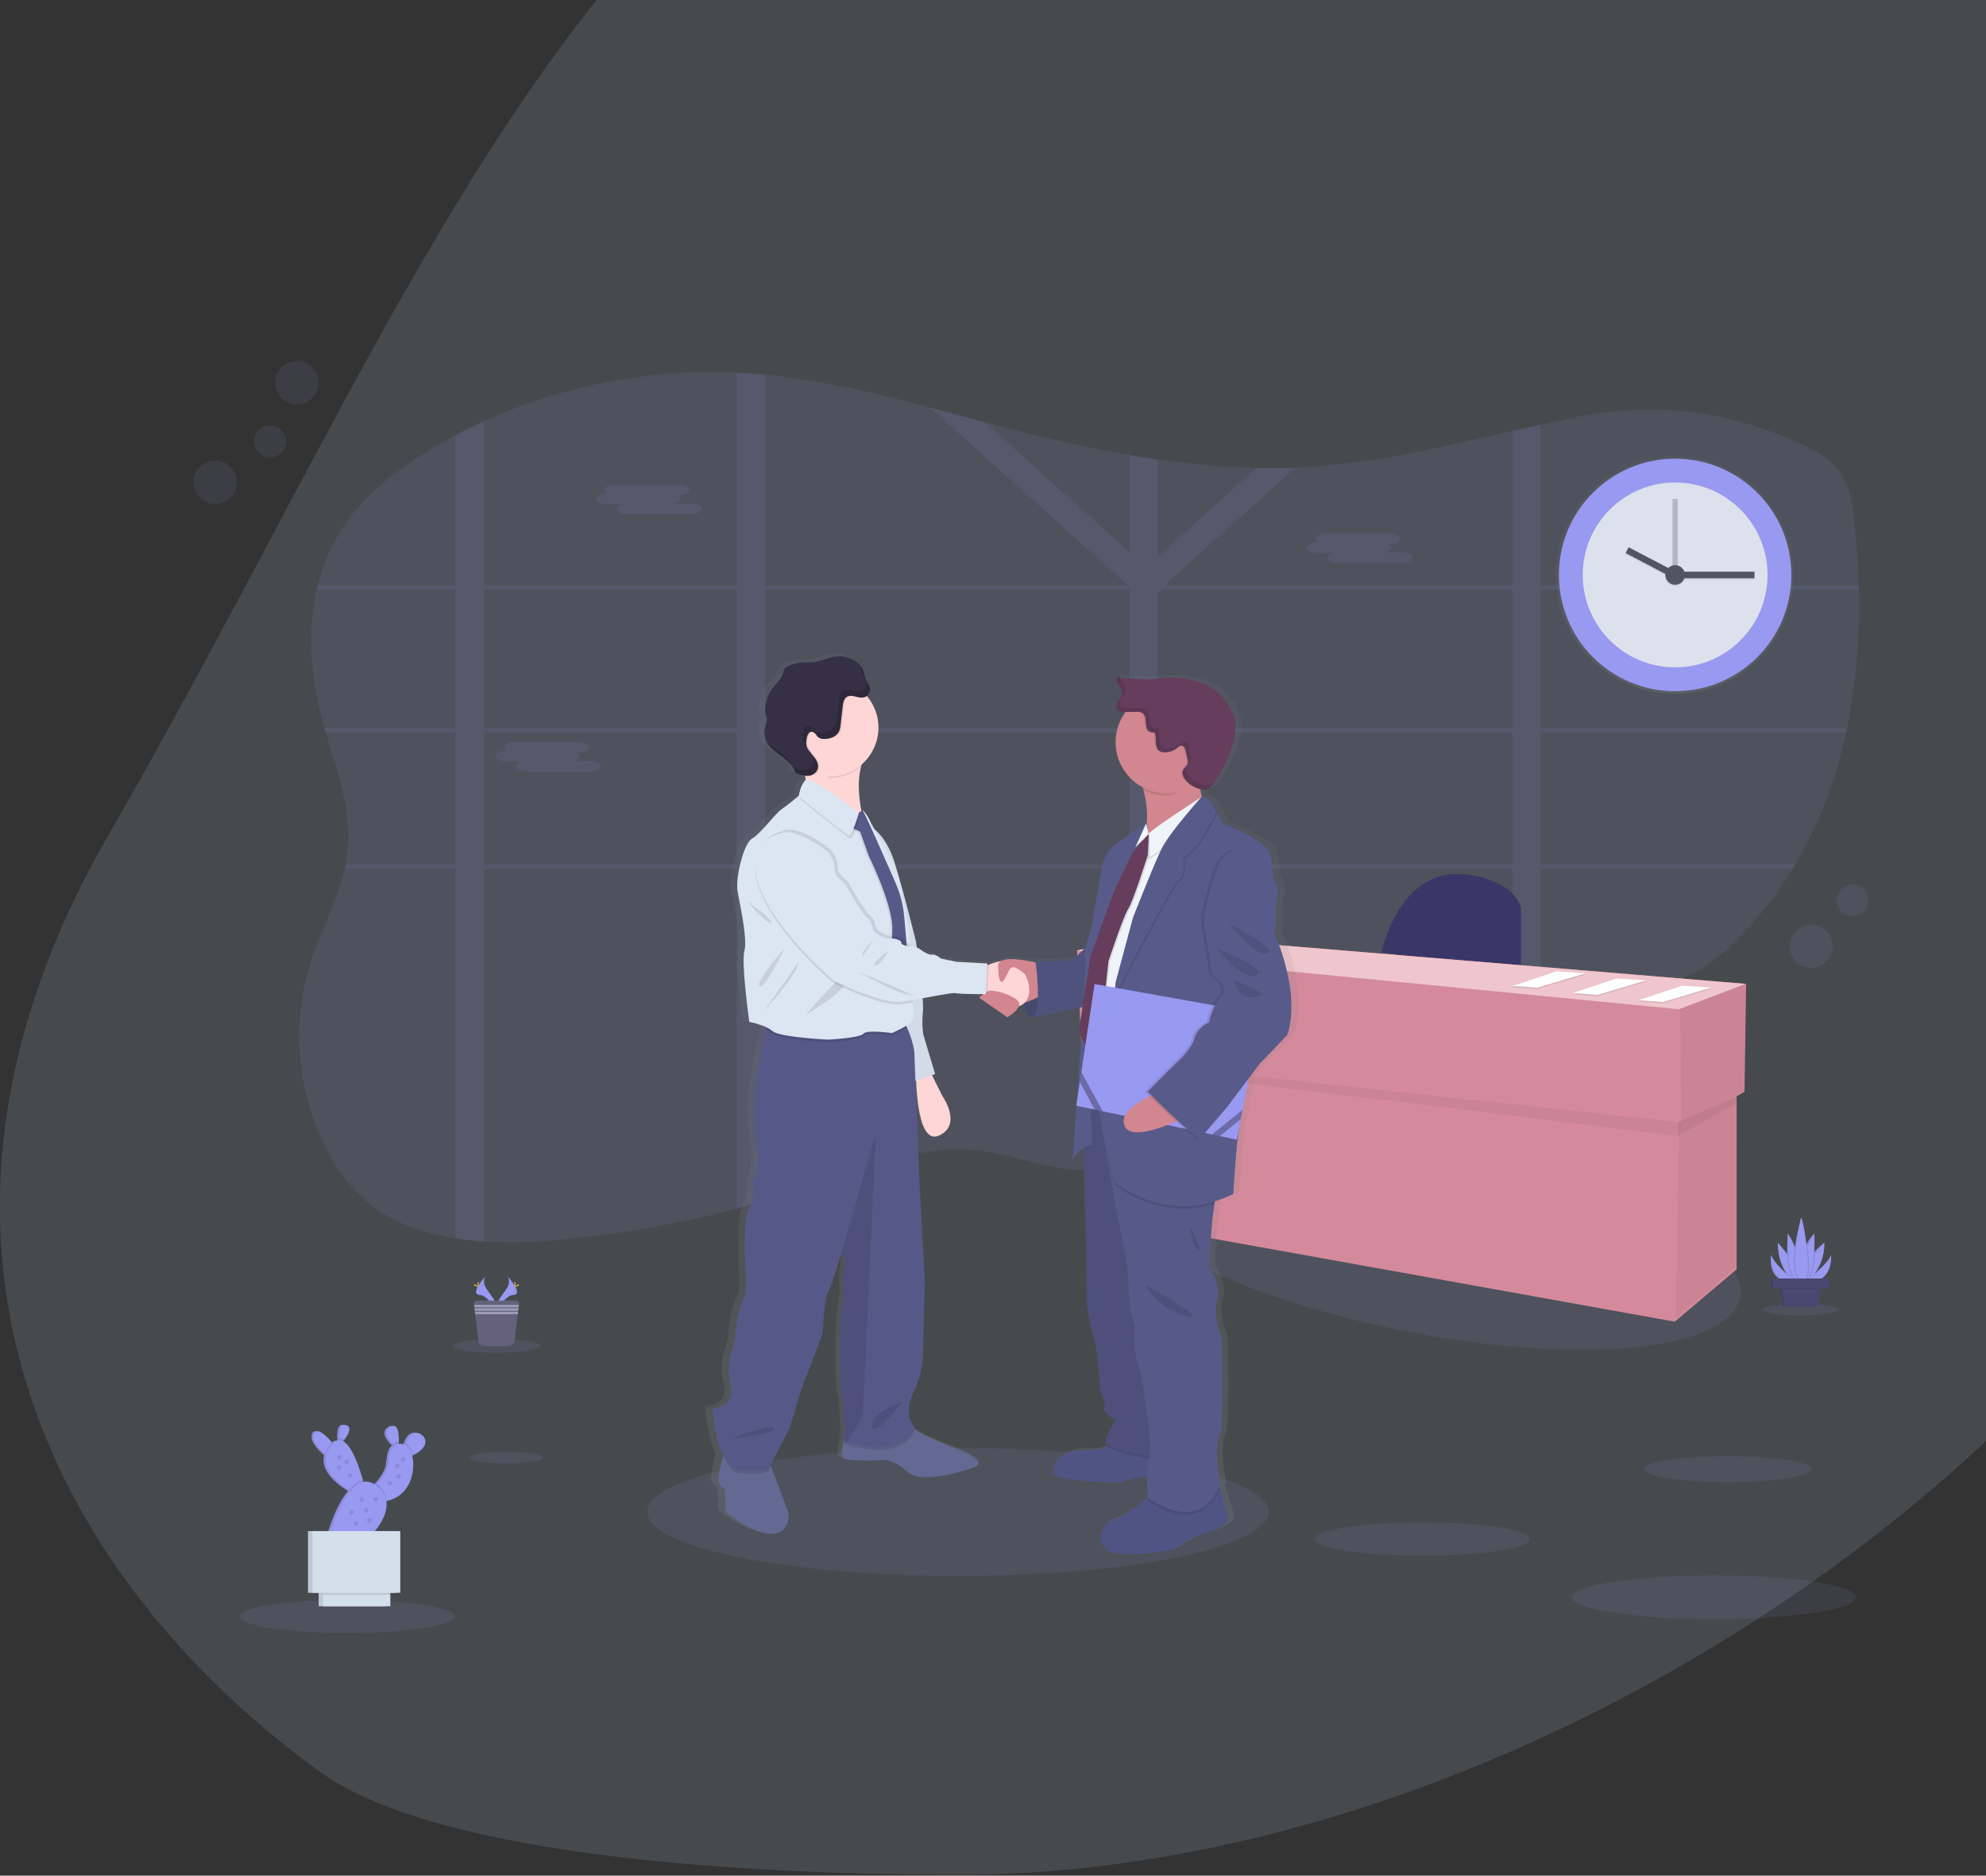 <svg xmlns="http://www.w3.org/2000/svg" xmlns:xlink="http://www.w3.org/1999/xlink" width="753" height="711" viewBox="0 0 753 711"><rect x="0" y="0" width="753" height="711" fill="#333333" stroke="none"/><defs><style>.a,.j{fill:#fff;}.a{stroke:#707070;}.b{clip-path:url(#a);}.c{fill:rgba(188,208,229,0.15);}.d,.z{fill:#9899f0;}.ak,.d,.i{opacity:0.1;}.e{fill:#3a3768;}.f{fill:#d48a9b;}.g{opacity:0.05;}.h{fill:#efc6cd;}.k{fill:#d3dae1;}.l{fill:url(#b);}.m{fill:#585b8a;}.n{opacity:0.2;}.o{fill:#636992;}.p{fill:#ffd6d6;}.q{fill:#dce6f2;}.r{fill:#565988;}.s{fill:#505484;}.t{fill:#575988;}.u{fill:#d28690;}.v{fill:#575989;}.w{fill:#353045;}.x{fill:#f0f3f7;}.y{fill:#663d5c;}.aa,.aj{opacity:0.3;}.ab{opacity:0.15;}.ac{fill:#ffd037;}.ad{fill:#65617d;}.ae{fill:#9d9cb5;}.af{fill:#4b4770;}.ag{fill:#d4dfec;}.ah{fill:url(#c);}.ai{fill:#dde1ec;}.aj,.al{fill:#535461;}</style><clipPath id="a"><rect class="a" width="753" height="711" transform="translate(623 129.293)"/></clipPath><linearGradient id="b" x1="0.5" y1="1" x2="0.5" gradientUnits="objectBoundingBox"><stop offset="0" stop-color="gray" stop-opacity="0.251"/><stop offset="0.54" stop-color="gray" stop-opacity="0.122"/><stop offset="1" stop-color="gray" stop-opacity="0.102"/></linearGradient><linearGradient id="c" x1="0.5" y1="1" x2="0.5" y2="0" xlink:href="#b"/></defs><g class="b" transform="translate(-623 -129.293)"><g transform="translate(44)"><path class="c" d="M367.9,839.934c243.026,0,535.1-214.2,535.1-460.24S728.364,0,485.338,0,174.235,222.5,45.3,445.5c-88.843,153.654-21.615,281.9,79.975,355.369C171.119,834.019,292.338,839.934,367.9,839.934Z" transform="translate(575)"/><g transform="translate(652.347 266.376)"><path class="d" d="M709.895,177.583c-.11.518-.215,1.035-.337,1.547a166.38,166.38,0,0,1-19.322,50.119c-.308.518-.617,1.035-.931,1.553A144.025,144.025,0,0,1,667.523,258.3a66.034,66.034,0,0,1-15.646,12.016c-8.393,4.385-18.2,6.165-27.848,7.619-10.016,1.518-20.171,2.786-30.3,4.153q-5.4.715-10.731,1.518c-9.783,1.448-19.5,3.123-28.977,5.345a169.882,169.882,0,0,0-33.81,11.377q-1.285.582-2.542,1.233c-.838.419-1.681.843-2.507,1.274s-1.64.861-2.449,1.3c-.419.227-.838.454-1.25.692s-.82.448-1.221.681c-1.21.675-2.4,1.367-3.583,2.065l-.047.029c-.785.46-1.559.931-2.326,1.4-4.385,2.664-8.678,5.444-12.97,8.242l-2.7,1.745-4.182,2.7c-.814.529-1.646,1.059-2.466,1.582-.582.384-1.163.768-1.8,1.163-3.048,1.919-6.136,3.8-9.306,5.6-.75.43-1.506.861-2.268,1.28a128.91,128.91,0,0,1-20.02,9.027l-.093.035a91.314,91.314,0,0,1-10.632,3c-2.076.454-4.159.826-6.264,1.111a67.155,67.155,0,0,1-16.984.238c-11.092-1.285-21.485-5.543-32.571-6.979-22.823-2.908-44.989,6.462-66.451,13.8q-7.916,2.7-15.948,5.066c-3.56,1.053-7.131,2.047-10.731,3.007a403.789,403.789,0,0,1-67.294,11.8,189.522,189.522,0,0,1-28.587.634A104.97,104.97,0,0,1,182.3,370.9c-12.04-1.861-23.265-5.764-32.327-12.912-7.422-5.869-12.732-13.517-16.774-21.52a93.91,93.91,0,0,1-8.672-25.906c-.221-1.227-.419-2.46-.582-3.693q-.436-3.164-.651-6.363a91.077,91.077,0,0,1,4-33.647c3.839-12.168,10.237-23.847,13.052-36.107q.174-.779.332-1.553a53.756,53.756,0,0,0,.855-5.636c1.437-15.064-4.071-29.75-8.393-44.483-.151-.512-.3-1.029-.448-1.547q-.7-2.454-1.338-4.9c-4-15.576-5.112-32.251-1.547-47.8.11-.518.244-1.035.372-1.547a69.981,69.981,0,0,1,13.156-26.947c6.677-8.375,15.442-15.349,24.806-21.474q6.846-4.479,14.157-8.37,5.235-2.792,10.725-5.287a211.22,211.22,0,0,1,95.916-18.467c1.745.076,3.49.169,5.235.3s3.653.279,5.479.448c21.322,2.071,42.069,7.067,62.67,12.528,6.9,1.832,13.8,3.711,20.683,5.555,3.065.814,6.125,1.629,9.19,2.42C407.21,67.865,422.443,71.378,437.868,74q5.357.925,10.725,1.687A307.224,307.224,0,0,0,486.1,78.869q7.323.145,14.651-.128,3.7-.134,7.4-.4c25.5-1.8,50.154-7.811,74.844-13.43q5.357-1.221,10.731-2.408c4.7-1.035,9.4-2.036,14.122-2.96,29.39-5.776,55.586-2.454,82.911,9.463,6.212,2.7,12.418,5.973,16.222,11.051s4.758,11.313,5.467,17.332c1.006,8.573,1.663,17.257,1.914,25.987,0,.512,0,1.029.035,1.547A233.257,233.257,0,0,1,709.895,177.583Z" transform="translate(-82.965 -38.576)"/><path class="d" d="M519.786,229.428h-1.919v1.553h2.175Zm-21.77,0a.1.1,0,0,0,0,.041c-.052.425-.11.849-.169,1.28v.233h16.635v-.093l1.163-1.46Zm-44.582,0V179.309h19.136c-.2-.134-.413-.273-.628-.4l-.279-.18-.361-.221c-.209-.122-.419-.244-.64-.361s-.355-.2-.541-.3l-.128-.07H453.434v-2.763l-.448.174-.471.221h-.035l-.1.052-.3.157-.3.157c-.291.157-.582.332-.872.512l-.279.186-.582.372c-.75.5-1.489,1.024-2.251,1.512-.192.122-.384.244-.582.355-.413.244-.838.477-1.274.686a4.861,4.861,0,0,1-.582.25l-.314.122-.291.1h0a13.621,13.621,0,0,1-2.094.547v49H413.976c0,.058.041.1.058.163.157.465.314.925.465,1.39h28.209v53.719h.436l.506.029.913.052,1.46.174.669.064.727.076h.111l1.285.157.273.035.622.087.89.128h0l2.135-.093h0l.291.052a2.02,2.02,0,0,1,.361.058V230.981h44.4v-.233c.058-.43.116-.855.169-1.28a.1.1,0,0,1,0-.041Zm66.352,0h-1.919v1.553h2.175Zm-22.968,0c-.07.518-.134,1.035-.2,1.553h18.548l1.262-1.553Zm-43.384,0V179.309h19.136c-.2-.134-.413-.273-.628-.4l-.279-.18-.361-.221c-.209-.122-.419-.244-.64-.361s-.355-.2-.541-.3l-.128-.07H453.434v-2.763l-.448.174-.471.221h-.035l-.1.052-.3.157-.3.157c-.291.157-.582.332-.872.512l-.279.186-.582.372c-.75.5-1.489,1.024-2.251,1.512-.192.122-.384.244-.582.355-.413.244-.838.477-1.274.686a4.863,4.863,0,0,1-.582.25l-.314.122-.291.1h0a13.621,13.621,0,0,1-2.094.547v49H413.976c0,.058.041.1.058.163.157.459.32.925.471,1.39h28.2v53.713h.436l.506.029.913.052,1.46.18.669.064.727.076h.111l1.285.157.273.035.622.087.89.128h0l2.135-.093h0l.291.052a2.02,2.02,0,0,1,.361.058V230.981h43.238c.07-.518.134-1.035.2-1.553ZM598.573,125.061h120.67c0-.518,0-1.035-.035-1.547H598.573V62.664q-5.374,1.163-10.731,2.408v58.442H456.6l-.332-.3.5-.442h0l48.816-43.866q-7.328.279-14.651.128l-37.509,33.7V75.867Q448.054,75.1,442.7,74.18v36.858L387.861,61.745c-6.886-1.844-13.779-3.722-20.683-5.555l74.582,67.027-.332.3H304.514v-79.8q-2.739-.256-5.479-.448c-1.745-.128-3.49-.221-5.235-.3v80.544H197.867V61.437q-5.432,2.489-10.725,5.287v56.79h-52.12c-.128.512-.262,1.029-.372,1.547h52.492v52.7H137.535c.145.518.3,1.035.448,1.547h49.159v50.119H145.521q-.157.774-.332,1.553h41.953V371.112c3.49.541,7.1.919,10.725,1.163V230.981h95.916V359.828c3.6-.96,7.171-1.954,10.731-3.007V230.981H442.708V343.555a91.305,91.305,0,0,0,10.632-3l.093-.035V230.981H587.842v52.8q5.351-.785,10.731-1.506V230.981h95.573c.314-.518.622-1.035.931-1.553h-96.5V179.309H714.4c.122-.512.227-1.029.337-1.547H598.573Zm-400.706,0h95.916v52.7H197.867Zm0,104.367V179.309h95.916v50.119ZM304.514,125.061H442.708v52.7H304.514Zm0,104.367V179.309H442.708v50.119Zm283.328,0H453.434V179.309H587.842Zm0-51.666H453.434V126.474l1.884-1.413H587.842Zm-89.826,51.666a.1.1,0,0,0,0,.041c-.052.425-.11.849-.169,1.28v.233h16.635v-.093l1.163-1.46Zm21.77,0h-1.919v1.553h2.175Zm-66.352,0V179.309h19.136c-.2-.134-.413-.273-.628-.4l-.279-.18-.361-.221c-.209-.122-.419-.244-.64-.361s-.355-.2-.541-.3l-.128-.07H453.434v-2.763l-.448.174-.471.221h-.035l-.1.052-.3.157-.3.157c-.291.157-.582.332-.872.512l-.279.186-.582.372c-.75.5-1.489,1.024-2.251,1.512-.192.122-.384.244-.582.355-.413.244-.838.477-1.274.686a4.861,4.861,0,0,1-.582.25l-.314.122-.291.1h0a13.621,13.621,0,0,1-2.094.547v49H413.976c0,.058.041.1.058.163.157.465.314.925.465,1.39h28.209v53.719h.436l.506.029.913.052,1.46.174.669.064.727.076h.111l1.285.157.273.035.622.087.89.128h0l2.135-.093h0l.291.052a2.02,2.02,0,0,1,.361.058V230.981h44.4v-.233c.058-.43.116-.855.169-1.28a.1.1,0,0,1,0-.041Z" transform="translate(-87.806 -38.755)"/><path class="d" d="M320.078,119.358h.832A1.687,1.687,0,0,1,319.892,118h0c0-1.07,1.6-1.943,3.554-1.943h24.87c1.954,0,3.548.872,3.548,1.943h0c0,1.064-1.594,1.943-3.548,1.943h-.832a1.669,1.669,0,0,1,1.018,1.349c0,.913-1.163,1.681-2.716,1.884h7.16c1.948,0,3.548.872,3.548,1.943s-1.6,1.943-3.548,1.943H328.069c-1.948,0-3.548-.878-3.548-1.943,0-.913,1.163-1.675,2.716-1.884h-7.16c-1.954,0-3.548-.872-3.548-1.943S318.124,119.358,320.078,119.358Z" transform="translate(-163.9 -69.334)"/><path class="d" d="M783.518,151.128h.832a1.687,1.687,0,0,1-1.012-1.355h0c0-1.07,1.594-1.943,3.548-1.943h24.87c1.954,0,3.554.872,3.554,1.943h0c0,1.064-1.6,1.937-3.554,1.937h-.826a1.686,1.686,0,0,1,1.012,1.355c0,.913-1.163,1.681-2.716,1.885h7.16c1.954,0,3.548.872,3.548,1.943s-1.594,1.943-3.548,1.943h-24.87c-1.954,0-3.554-.878-3.554-1.943,0-.913,1.163-1.681,2.716-1.884h-7.16c-1.948,0-3.548-.872-3.548-1.943S781.57,151.128,783.518,151.128Z" transform="translate(-357.791 -82.625)"/><path class="d" d="M254.444,287.088h.826a1.681,1.681,0,0,1-1.012-1.355h0c0-1.064,1.6-1.943,3.548-1.943h24.876c1.948,0,3.548.878,3.548,1.943h0c0,1.07-1.6,1.943-3.548,1.943h-.832a1.663,1.663,0,0,1,1.012,1.349c0,.913-1.163,1.681-2.716,1.884h7.16c1.954,0,3.554.878,3.554,1.943s-1.6,1.943-3.554,1.943H262.459c-1.954,0-3.548-.872-3.548-1.943,0-.907,1.163-1.675,2.716-1.884h-7.183c-1.954,0-3.554-.872-3.554-1.943S252.513,287.088,254.444,287.088Z" transform="translate(-136.438 -139.508)"/><ellipse class="d" cx="37.782" cy="124.334" rx="37.782" ry="124.334" transform="translate(335.104 342.073) rotate(-78.45)"/><path class="e" d="M828.56,399.262s6.613-32.461,31.861-29.454c0,0,17.449,1.2,21.037,12.621v25.248Z" transform="translate(-378.12 -175.413)"/><path class="f" d="M829.694,392.151,604.854,373.51,576,379.524l1.8,40.278,1.966.238,2.239,60.483L802.637,520.2l23.451-19.839V434.79l3-1.762Z" transform="translate(-240.983 -156.274)"/><path class="g" d="M994.534,405.56l-.6,40.877L969.582,457.86l-.3-42.686Z" transform="translate(-405.521 -169.683)"/><path class="g" d="M989.329,478.94l.3,64.328L966.18,563.107l1.506-74.547Z" transform="translate(-404.224 -200.383)"/><path class="g" d="M582.879,456.177l224.554,27.4.116-5.2L582.71,454.13Z" transform="translate(-243.79 -190.003)"/><path class="g" d="M989.977,481.3V478.94l-22.247,9.818v5.211Z" transform="translate(-404.873 -200.383)"/><path class="h" d="M575.48,379.524l28.855-6.014,224.839,18.641-25.248,9.614Z" transform="translate(-240.766 -156.274)"/><path class="i" d="M958.565,407.55l11.034.721-18.286,5.473L942,413.075Z" transform="translate(-394.108 -170.516)"/><path class="j" d="M958.565,406.72l11.034.721-18.286,5.479L942,412.245Z" transform="translate(-394.108 -170.168)"/><path class="k" d="M1022.32,444.522c.436-.186.9.169,1.361.256.267.052.541,0,.808.052.541.07,1.076.43,1.594.25" transform="translate(-459.184 -206.731)"/><path class="k" d="M1021.34,445.091c.43-.186.9.163,1.361.256.267.047.541,0,.808.047.541.076,1.076.436,1.594.256" transform="translate(-458.774 -206.969)"/><path class="k" d="M1019.08,446.231c.436-.186.9.163,1.367.25.262.052.541,0,.8.052.547.076,1.082.436,1.594.25" transform="translate(-457.828 -207.446)"/><path class="i" d="M876.565,398.21l11.034.727-18.286,5.473L860,403.735Z" transform="translate(-359.801 -166.608)"/><path class="j" d="M876.565,397.39l11.034.721-18.286,5.473L860,402.915Z" transform="translate(-359.801 -166.265)"/><path class="k" d="M940.32,435.191c.436-.186.9.163,1.361.256.268.047.541,0,.808.047.541.076,1.076.436,1.594.256" transform="translate(-424.877 -202.827)"/><path class="k" d="M939.34,435.761c.43-.186.9.163,1.361.25.268.052.541,0,.808.052.541.076,1.076.436,1.594.25" transform="translate(-424.467 -203.066)"/><path class="k" d="M937.08,436.892c.436-.186.9.169,1.367.256.262.052.541,0,.8.052.547.07,1.082.436,1.594.25" transform="translate(-423.521 -203.539)"/><path class="i" d="M915.895,402.88l11.039.721-18.286,5.479-9.318-.675Z" transform="translate(-376.256 -168.562)"/><path class="j" d="M915.895,402.06l11.039.721-18.286,5.473-9.318-.675Z" transform="translate(-376.256 -168.219)"/><path class="k" d="M979.65,439.861c.436-.186.9.163,1.367.25.262.052.535,0,.8.052.541.07,1.082.436,1.594.25" transform="translate(-441.332 -204.781)"/><path class="k" d="M978.67,440.422c.436-.186.9.169,1.367.256.262.052.535,0,.8.052.541.07,1.082.436,1.594.25" transform="translate(-440.922 -205.016)"/><path class="k" d="M976.42,441.561c.43-.186.9.163,1.361.256.268.047.541,0,.808.047.541.076,1.076.436,1.594.256" transform="translate(-439.98 -205.492)"/><ellipse class="d" cx="117.768" cy="24.242" rx="117.768" ry="24.242" transform="translate(172.068 411.796)"/><path class="l" d="M612.463,352.88a78.9,78.9,0,0,0-6.229-21.573l.378-3.722s.081-1.861-.041-4.653a21.175,21.175,0,0,1,.68-5.165c1.018-3.228-1.274-7.195-1.53-7.561s.128-7.445-2.164-10.917S586,289.361,586,289.361s-.82-1.716-1.978-3.722l.1-.2a21.867,21.867,0,0,0-3.49-4.705c-.936-1-1.838-1.57-2.565-1.291a20.928,20.928,0,0,1-.675-2.949c.151.041.308.081.459.111a4.745,4.745,0,0,0,1.919.047c1.419-.32,2.361-1.594,3.152-2.792,3.943-5.991,7.34-12.563,8.032-19.653a12.493,12.493,0,0,0-.2-4.339,14.644,14.644,0,0,0-1.361-3.17,25.475,25.475,0,0,0-3.839-5.659,21.868,21.868,0,0,0-10.312-5.648,35.7,35.7,0,0,0-13.319-.995c-1.163.134-2.326.326-3.49.4a36.243,36.243,0,0,1-4.426-.076l-7.613-.442-.035-.116-1.268-.076a3.21,3.21,0,0,0,.622,3.106,5.3,5.3,0,0,1,1.285,3,6.136,6.136,0,0,1-1.471,2.908c-.622.925-1.094,2.135-.471,3.042a1.741,1.741,0,0,0,.308.337,3.834,3.834,0,0,0,2.8.744h.174a18.942,18.942,0,0,0-3.856,11.47A19.287,19.287,0,0,0,555.01,275.78c.11.378.221.768.326,1.163a35.629,35.629,0,0,1,1.221,12.575l-.134.291-.081-.308s-8.969,6.084-11.633,7.695-5.339,7.073-5.467,8.562-4.327,23.946-4.327,23.946a55.015,55.015,0,0,0-2.106,6.933l-5.357,4.705s-11.051.995-14.25.25l.093.617a48.326,48.326,0,0,0-8.585-1.163,9.1,9.1,0,0,0-4.653.622l-.111.052-.087.041a18.438,18.438,0,0,0-4.886,1.373c-.186.076-.355.151-.518.227l.035-.762-11.958-.617-6.107-1.239s-2.164-1.745-3.437-1.489-3.943-1.489-3.943-1.489a10.662,10.662,0,0,0-1.966-1.221c-.2-1.408-.332-2.263-.332-2.263s-4.752-18.856-8.311-29.942c-2.385-7.4-5.816-11.051-7.84-12.639-.9-1.57-1.495-2.582-1.495-2.582-.39-1.361-2.53-4.426-3.077-4.5-.087-.14-.151-.209-.186-.209a.681.681,0,0,0-.343.052c-1-4.979-1.582-11.22-.052-16.658a18.385,18.385,0,0,0,6.712-14.168q0-.122,0-.244v-.25a18.3,18.3,0,0,0-4.322-11.807l-.2-.221a1.539,1.539,0,0,0,.151-.122,3.118,3.118,0,0,0,1.1-3c-.262-1.117-1.134-1.995-1.582-3.054a19.784,19.784,0,0,1-.646-2.489,7.676,7.676,0,0,0-1.832-3.193l.087.233a11.053,11.053,0,0,0-9.731-3.269c-2.623.419-5.066,1.64-7.7,2.018-1.89.268-3.815.093-5.717.285a14.838,14.838,0,0,0-5.072,1.466,2.908,2.908,0,0,0-1.076.791,4.257,4.257,0,0,0-.535,1.495c-.646,2.356-2.693,4.036-4.176,6a14.046,14.046,0,0,0-2.815,7.759,6.073,6.073,0,0,0,.2,2.123c.128.413.326.8.419,1.221.291,1.28-.378,2.553-.7,3.821a7.438,7.438,0,0,0,.413,4.851c2.3,5.142,9.841,6.857,11.411,12.255a15.014,15.014,0,0,0,3.775,1.163c.1.535.2,1.076.273,1.623a.436.436,0,0,0-.1.058c-2.036,1.983-2.542,5.816-2.542,5.816l-.244.2c-.832.686-3.676,2.99-6.247,4.763-3.054,2.111-8.143,9.184-11.7,11.3s-6.491,15.122-5.723,19.851,3.943,17.99,2.67,22.829,1.908,26.923,1.908,26.923a32.517,32.517,0,0,1,6.235,1.85l-.064.966-.192,2.908s-5.764,20.845-3.56,36.893-1.018,17.7-1.018,17.7.675,7.113-1.018,9.6-2.036,7.939-2.036,7.939-.169,12.243.169,15.7.506,9.765-.681,11.254-3.391,11.243-3.222,14.221-4.24,9.765-1.867,18.531-6.98,8.934-6.98,8.934,1.192,13.377,3.734,17.2l.372.547c-.064.221-.128.454-.2.7-.96,3.49-2.274,9-1.361,10.33,1.355,1.989,2.036,1.652,2.036,1.652l.506,8.934s10.178,8.6,17.984,8.277,6.276-8.277,6.276-8.277l-6.648-17.239-.227-.582,7.387-13.959s2.036-6.119,2.542-8.271,3.269-9.777,3.269-9.777,6.98-16.541,7.125-18.531.681-12.732,2.036-14.89,5.089-14.541,5.089-14.541l.093.081a4.9,4.9,0,0,1,1.268,4.88c-.855,3.141-.343,9.591-.343,9.591a65.249,65.249,0,0,1-1.018,8.277c-.68,2.815-.843,25.807.343,31.262.948,4.368.919,12.546.872,15.64-.8,3.286-1.495,7.369-.2,7.852,2.21.832,13.406.663,13.406.663s4.746-1.658,11.2,4.135,26.29-1.652,26.29-1.652,6.107-1.658-5.938-6.45c-8.4-3.344-13.831-5.572-17.379-7.957.081-.157.169-.314.244-.483,0,0-4.921-4.653-.849-12.9a35.925,35.925,0,0,0,3.9-15.221l.68-27.8-2.036-36.9L466.55,387.2l.279-.093c.268,7.119,1.658,24.068,8.934,20.782,9.161-4.135,1.355-14.89,1.355-14.89l-4.112-8.015,1.227-.419-4.6-14.866a33.53,33.53,0,0,1-.174-8.765,34.725,34.725,0,0,0-.1-5.118c6.026-1.053,11.8-2.17,12.831-1.914,1.221.3,8.055.355,10.743.366-.878.686-1.582,1.367-1.582,1.367l10.94,7.363s3.711-2.03,4.484-4.182a4.827,4.827,0,0,0,2.047-1.093c.116,2.542.791,5.293,3.141,5.357a4.072,4.072,0,0,0,1.71-.337l17.891-3.542-1.536,9.591,1.07,1.9c-.541,8.09-1.163,16.681-1.71,24.236l-.25,1.652.128.029c-.849,11.633-1.53,20.444-1.53,20.444a10.72,10.72,0,0,1,4.461-4.484l.116,17.263s.9,27.3.9,31.018.122,12.034.122,12.034,1.914,10.173,3.054,13.523,2.036,18.612,2.036,18.612,2.675,4.217,1.53,5.816,4.455,5.083,4.455,5.083-3.565,4.839-3.821,8.067c-.029.372.337.768,1,1.163-.209.169-.425.337-.663.5-1.652,1.105-4.071,1.873-7.712,1.559-9.928-.872-16.925,8.311-10.818,10.173s24.428,2.233,24.428,2.233,5.549-3.461,9.888-1.9c-.064,3.641.116,6.979.145,7.422l-.052.041c-2.594,2.327-7.561,6.328-12.412,7.963-6.979,2.356-8.527,11.912.506,13.151s22.265-1.489,22.265-1.489,6.869-5.083,12.086-6.2,9.672-3.6,8.783-6.578c-.582-1.9-2.076-6.886-3.088-10.237q-.087-.3-.175-.582c.157-.349.314-.71.46-1.082,0,0-2.67-13.9-.506-17.367s1.018-38.219,1.018-38.219-3.693-8.806-1.78-14.139-3.054-12.906-3.054-12.906.541-15.175,2-23.632q.1-.541.192-1.047a47.651,47.651,0,0,0,7.1-2.739s1.274-19.112,2.036-23.451c.076-.407.18-1.064.308-1.919l.582-3.065h0l.686-3.49h0l2.327-11.894,4.2-5.432,10.818-11.051S613.737,363.925,612.463,352.88ZM445.629,284.638l-.081.058a1.015,1.015,0,0,1-.029-.128A.525.525,0,0,0,445.629,284.638Zm106.886,13.546-.419.913,1.53-1.524-2.076,2.327.7-1.466Zm-10.33,21.346c-.4,1.064-.832,2.216-1.28,3.414l.82-2.449Z" transform="translate(-193.663 -115.363)"/><path class="m" d="M595.776,443.948s-1.425,9.486,2.85,9.608,7.131-7.317,7.131-7.317l-1.745-5.95Z" transform="translate(-280.633 -204.983)"/><path class="n" d="M595.776,443.948s-1.425,9.486,2.85,9.608,7.131-7.317,7.131-7.317l-1.745-5.95Z" transform="translate(-280.633 -204.983)"/><path class="o" d="M416.7,776.547c-7.608.332-17.53-8.265-17.53-8.265l-.494-8.928s-.657.332-1.983-1.652c-.89-1.332.39-6.852,1.326-10.324.454-1.7.826-2.908.826-2.908l16.693,4.467.8,2.111,6.479,17.228S424.3,776.215,416.7,776.547Z" transform="translate(-197.312 -332.244)"/><path class="o" d="M527.021,742.486s-19.339,7.439-25.592,1.652S490.518,740,490.518,740s-10.911.169-13.063-.663c-1.268-.483-.582-4.618.209-7.91.535-2.274,1.117-4.153,1.117-4.153s19.008-6.45,21.986-2.484a14.256,14.256,0,0,0,3.17,3.024c3.443,2.489,8.823,4.746,17.332,8.218C532.971,740.828,527.021,742.486,527.021,742.486Z" transform="translate(-230.933 -323.472)"/><path class="p" d="M529.893,496.35l5.287,10.58s7.608,10.748-1.32,14.878-8.759-23.8-8.759-23.8Z" transform="translate(-251.16 -228.437)"/><path class="q" d="M495.25,338.61s5.787,2.646,9.26,13.721,8.1,29.925,8.1,29.925,3.141,21.322,2.641,26.615a34.313,34.313,0,0,0,.169,8.759l4.461,14.878-8.928,3.141-13.721-52.567Z" transform="translate(-238.671 -162.443)"/><path class="g" d="M495.25,338.61s5.787,2.646,9.26,13.721,8.1,29.925,8.1,29.925,3.141,21.322,2.641,26.615a34.313,34.313,0,0,0,.169,8.759l4.461,14.878-8.928,3.141-13.721-52.567Z" transform="translate(-238.671 -162.443)"/><path class="i" d="M416.7,748.951l.8,2.111-.977,1.867c-3.8,1.652-13.226.331-13.226.331s-1.745-2.216-4.13-5.863c.454-1.7.826-2.908.826-2.908Z" transform="translate(-198.47 -332.252)"/><path class="i" d="M505.159,728.6c-4.822,10.923-21.212,6.869-25.766,5.5-.75-.227-1.163-.378-1.163-.378s.029-.89.041-2.292c.535-2.274,1.117-4.153,1.117-4.153s19.008-6.45,21.986-2.484a14.256,14.256,0,0,0,3.17,3.024,5.608,5.608,0,0,0,.616.779Z" transform="translate(-231.551 -323.472)"/><path class="r" d="M468.511,604.811c-3.967,8.259.832,12.895.832,12.895-4.822,10.917-21.212,6.869-25.766,5.5-.75-.221-1.163-.372-1.163-.372s.332-11.411-.826-16.867-.995-28.43-.332-31.239a66.511,66.511,0,0,0,.989-8.271s-.494-6.444.332-9.585a4.95,4.95,0,0,0-1.233-4.874l-.087-.087s-3.635,12.4-4.961,14.541-1.815,12.895-1.983,14.878-6.945,18.519-6.945,18.519-2.641,7.6-3.135,9.748-2.484,8.271-2.484,8.271l-7.968,15.378c-3.8,1.652-13.226.332-13.226.332s-1.815-2.327-4.3-6.119-3.635-17.187-3.635-17.187,9.091-.169,6.776-8.928,1.983-15.541,1.82-18.519,1.983-12.726,3.141-14.215.989-7.771.657-11.243-.163-15.7-.163-15.7.331-5.456,1.983-7.933.995-9.591.995-9.591,3.135-1.652.989-17.687,3.49-36.863,3.49-36.863l.192-2.908.3-4.711s47.28-2.978,51.084.657a12.541,12.541,0,0,1,2.414,3.461,34.432,34.432,0,0,1,2.734,8.8l1.983,50.09L473,561.835l-.663,27.773A36.921,36.921,0,0,1,468.511,604.811Z" transform="translate(-195.734 -213.57)"/><path class="i" d="M489.1,538.42l-4.961,107.45-5.956,9.795c-.75-.221-1.163-.372-1.163-.372s.332-11.411-.826-16.867-.995-28.43-.332-31.239a66.5,66.5,0,0,0,.989-8.271s-.494-6.444.332-9.585a4.95,4.95,0,0,0-1.233-4.874l.081-.582Z" transform="translate(-230.345 -246.038)"/><path class="i" d="M406.906,734.068s12.895-5.124,14.878-3.49-15.2,4.13-15.2,4.13Z" transform="translate(-201.574 -326.297)"/><path class="i" d="M507.956,713.5c-.494.169-13.057,4.653-11.9,9.422S507.956,713.5,507.956,713.5Z" transform="translate(-238.977 -319.287)"/><path class="p" d="M449.07,288.619s4.211,10.167,1.983,15.378S475.1,318.13,475.1,318.13s-7.683-19.839-.244-31S449.07,288.619,449.07,288.619Z" transform="translate(-219.351 -138.979)"/><path class="s" d="M685.132,784.583c-5.083,1.117-11.778,6.2-11.778,6.2s-12.895,2.728-21.7,1.489-7.311-10.789-.494-13.145c4.729-1.629,9.574-5.648,12.1-7.951,1.117-1.029,1.78-1.745,1.78-1.745l24.678-4.961s.4,1.378.96,3.28c.989,3.356,2.449,8.335,3.007,10.231C694.555,780.988,690.216,783.466,685.132,784.583Z" transform="translate(-301.55 -340.611)"/><path class="s" d="M665.82,752.74s-10.417,1.117-14.756-1.361-10.539,1.489-10.539,1.489-17.856-.372-23.806-2.233.867-11.051,10.539-10.167c3.525.32,5.909-.454,7.52-1.559A7.922,7.922,0,0,0,638.053,734l20.939,1.239,2.908,7.422Z" transform="translate(-288.559 -327.863)"/><path class="i" d="M676.811,746.046s-24.335-3.978-27.441-7.137A7.922,7.922,0,0,0,652.645,734l20.939,1.239,2.908,7.422Z" transform="translate(-303.151 -327.863)"/><path class="t" d="M634.52,514.171l.25,36.323s.867,27.278.867,31,.122,12.022.122,12.022,1.861,10.167,2.978,13.517,1.983,18.612,1.983,18.612,2.606,4.217,1.489,5.816,4.339,5.083,4.339,5.083-3.49,4.839-3.717,8.061,27.767,7.8,27.767,7.8L659.693,540.577l-8.684-28.017Z" transform="translate(-296.938 -235.219)"/><path class="i" d="M634.52,514.171l.25,36.323s.867,27.278.867,31,.122,12.022.122,12.022,1.861,10.167,2.978,13.517,1.983,18.612,1.983,18.612,2.606,4.217,1.489,5.816,4.339,5.083,4.339,5.083-3.49,4.839-3.717,8.061,27.767,7.8,27.767,7.8L659.693,540.577l-8.684-28.017Z" transform="translate(-296.938 -235.219)"/><path class="i" d="M703.428,767.779c-8.1,19.316-27.371,4.409-27.371,4.409s0-.372-.047-1.012c1.117-1.029,1.78-1.745,1.78-1.745l24.678-4.961S702.87,765.878,703.428,767.779Z" transform="translate(-314.297 -340.611)"/><path class="t" d="M690,657.789c-7.939,20.357-27.651,5.083-27.651,5.083s-.622-10.539.622-15.372-1.367-19.345-1.367-19.345-1.489-12.895-2.85-15.867-1.239-8.928-1.239-9.422.494-4.467-.622-7.195-1.745-9.422-1.745-9.422,0-9.422-1.117-15l-3.845-19.194-6.945-39.306,2.169-.372,38.87-6.817s7.317,37.224,4.833,41.04a16.007,16.007,0,0,0-1.4,5.031c-1.419,8.445-1.948,23.608-1.948,23.608s4.833,7.561,2.978,12.895,1.745,14.133,1.745,14.133,1.117,34.717-.995,38.19S690,657.789,690,657.789Z" transform="translate(-300.586 -232.29)"/><path class="u" d="M696.4,313.137s-35.212,24.795-27.278,12.394c4.275-6.677,3.49-15.18,1.815-21.6a50.969,50.969,0,0,0-3.49-9.475s29.919-12.726,25.952-1.32a21.371,21.371,0,0,0-1.163,8.282A22.1,22.1,0,0,0,696.4,313.137Z" transform="translate(-310.715 -141.431)"/><path class="u" d="M595.127,427.178s-14.878-4.3-17.356-.081.745,13.471,5.235,14.959,14.8-5.043,14.8-5.043Z" transform="translate(-272.836 -198.688)"/><path class="m" d="M622.168,416l-6.2,5.706s-10.789.989-13.889.244c0,0,2.856,19.095-1.239,21.45l25.045-5.083Z" transform="translate(-282.847 -194.821)"/><path class="i" d="M622.168,416l-6.2,5.706s-10.789.989-13.889.244c0,0,2.856,19.095-1.239,21.45l25.045-5.083Z" transform="translate(-282.847 -194.821)"/><path class="i" d="M473.864,261.173a18.612,18.612,0,0,1-18.612,18.612c-9.55-4.589-18.612-8.323-18.612-18.612a18.612,18.612,0,1,1,37.195,0Z" transform="translate(-214.144 -121.951)"/><path class="p" d="M473.923,260.875a18.577,18.577,0,1,1-4.211-11.766A18.577,18.577,0,0,1,473.923,260.875Z" transform="translate(-214.203 -122.153)"/><path class="i" d="M480.609,466.112a42.063,42.063,0,0,1-5.764,2.99s-9.422-1.367-10.783.244-13.377,2.233-13.377,2.233-18.35-.867-21.078-3.222a11.171,11.171,0,0,0-2.786-1.652l.3-4.711s47.28-2.978,51.084.657a12.538,12.538,0,0,1,2.4,3.461Z" transform="translate(-210.042 -213.583)"/><path class="q" d="M475.281,398.926c-.372,2.105-8.061,5.328-8.061,5.328s-9.422-1.361-10.783.25-13.377,2.233-13.377,2.233-18.35-.872-21.078-3.228-8.806-3.49-8.806-3.49-3.1-22.067-1.855-26.9-1.861-18.106-2.606-22.817,2.105-17.728,5.578-19.833,8.434-9.178,11.406-11.284c2.507-1.774,5.275-4.071,6.084-4.764l.239-.2s.5-3.845,2.484-5.816,20.206,12.522,20.206,12.522.128,1.117,1.367-.989c.279-.471,2.681,3,3.1,4.461,0,0,9.917,17.362,10.539,20.939s3.222,15.25,3.717,18.1c.128.733.337,3.3.582,6.747.047.675.087,1.39.14,2.135.366,5.712.762,13.005,1,18.519,0,.628.052,1.233.07,1.815A61.737,61.737,0,0,1,475.281,398.926Z" transform="translate(-202.417 -149.73)"/><path class="i" d="M415,387.21s6.817,8.306,9.05,8.306S415,387.21,415,387.21Z" transform="translate(-205.097 -182.776)"/><path class="i" d="M432.634,417.91s-11.161,12.15-9.672,14.384S432.634,417.91,432.634,417.91Z" transform="translate(-208.371 -195.62)"/><path class="i" d="M425.62,445.925s12.8-14.011,13.377-18.845Z" transform="translate(-209.54 -199.456)"/><path class="i" d="M453.33,450.251s14.756-7.811,15.995-14.011S453.33,450.251,453.33,450.251Z" transform="translate(-221.133 -202.794)"/><path class="i" d="M484.047,330.417,482,335.372l3.408,1.611,3.35,9.364s9.236,18.472,8.864,28.081,1.675,24.05,1.675,24.05l5.328-.989-2.513-28.261a40.767,40.767,0,0,0-3.246-12.685C494.61,346.8,486.688,328.8,486.188,328.8c-.681,0-.2.25-.2.25Z" transform="translate(-233.128 -158.339)"/><path class="v" d="M484.9,329.561l-2.047,4.961,3.414,1.611,3.344,9.364s9.236,18.472,8.864,28.081,1.675,24.05,1.675,24.05l5.334-.989-2.518-28.261a40.609,40.609,0,0,0-3.24-12.685c-4.258-9.754-12.179-27.744-12.674-27.744-.686,0-.209.25-.209.25Z" transform="translate(-233.484 -157.983)"/><path class="p" d="M581.306,443.584c-2.594-.2-8.817-3.344-11.289-4.653l-1.047-.582.128-9.6a16.866,16.866,0,0,1,1.9-.96c3.3-1.442,10.08-3.4,13.476,2.908C589.054,439.157,584.593,443.8,581.306,443.584Z" transform="translate(-269.514 -199.139)"/><path class="i" d="M469.639,249.063a2.751,2.751,0,0,1-.867.355c-2.158.471-4.612-1.384-6.462-.192-1.128.733-1.39,2.251-1.541,3.589q-.4,3.49-.791,6.933a8.556,8.556,0,0,1-.512,2.39c-.913,2.088-3.42,3.071-5.706,3.036a3.4,3.4,0,0,1-2.46-.814c-.4-.407-.617-.977-1.059-1.349-2.908-2.437-3.792,3.536-3.024,5.235,1.233,2.774,5.613,5.45,3.775,8.974a3.362,3.362,0,0,1-1.349,1.355,18.612,18.612,0,1,1,20-29.512Z" transform="translate(-214.131 -122.108)"/><path class="w" d="M445.442,256.939c.436.366.657.936,1.059,1.344a3.408,3.408,0,0,0,2.46.814c2.286.035,4.793-.942,5.7-3.042a8.284,8.284,0,0,0,.518-2.385l.791-6.933c.151-1.338.407-2.856,1.541-3.589,1.85-1.163,4.3.663,6.462.192A3.158,3.158,0,0,0,466.3,239.7c-.25-1.111-1.1-1.989-1.535-3.048a19.915,19.915,0,0,1-.634-2.484c-1.2-4.513-6.5-7.049-11.109-6.293-2.559.425-4.938,1.646-7.5,2.018-1.838.268-3.717.093-5.572.291a14.064,14.064,0,0,0-4.944,1.46,2.874,2.874,0,0,0-1.047.791,4.368,4.368,0,0,0-.523,1.489c-.622,2.326-2.623,4.042-4.071,6a14.3,14.3,0,0,0-2.757,7.741,6.208,6.208,0,0,0,.2,2.123c.122.407.314.8.407,1.221.285,1.274-.366,2.548-.686,3.815a7.631,7.631,0,0,0,.407,4.851c2.233,5.136,9.591,6.852,11.121,12.243a12.214,12.214,0,0,0,4.327,1.163,4.174,4.174,0,0,0,3.815-1.948c1.832-3.49-2.542-6.2-3.775-8.969C441.644,260.463,442.51,254.5,445.442,256.939Z" transform="translate(-209.825 -116.059)"/><path class="i" d="M693.448,293.135a21.368,21.368,0,0,0-1.163,8.282c-.9.762-1.873-1.518-2.908-.931-2.838,1.64-6.119,5.543-9.632,5.543a19.292,19.292,0,0,1-8.765-2.1,50.973,50.973,0,0,0-3.49-9.475S697.415,281.729,693.448,293.135Z" transform="translate(-310.732 -141.431)"/><path class="u" d="M693.95,269.845A19.345,19.345,0,1,1,674.6,250.5,19.345,19.345,0,0,1,693.95,269.845Z" transform="translate(-305.615 -125.58)"/><path class="x" d="M685.991,330.481s-3.641,3.967-4.135,4.292-11.051,44.785-11.237,45.3-12.569,40.661-12.569,40.661l-19.839,9.754,1.658-49.1L654.408,340.9s4.8-5.456,6.281-7.439,20-13.889,20-13.889l3.164,6.52Z" transform="translate(-298.482 -154.477)"/><path class="i" d="M699.178,327.8l-22.811,16.332L676,335.163c1.489-1.983,20-13.883,20-13.883Z" transform="translate(-314.292 -155.192)"/><path class="x" d="M700.036,326.09l-22.811,16.332-.355-8.963c1.489-1.989,20-13.889,20-13.889Z" transform="translate(-314.656 -154.477)"/><path class="m" d="M655.348,336.59l.762,3.99-5.1,5.182,4.071-9.114s-8.724,6.078-11.342,7.689-5.235,7.067-5.333,8.556-4.217,23.928-4.217,23.928-3.1,8.306-2.228,10.661-4.711,76.623-4.711,76.623a11.051,11.051,0,0,1,7.456-5.717l-1.989-43.89s2.419-29.2,2.542-29.57,5.642-17.3,5.642-17.3Z" transform="translate(-293.897 -161.598)"/><path class="i" d="M658.6,344.3l-.4,8.143s-5.52,17.42-7.375,20.27-7.5,19.839-7.5,19.839l-3.181,29.512-5.456,2.484L632,419.6l4.467-28.5s8.428-24.05,9.672-26.534l6.218-13.1Z" transform="translate(-295.884 -164.823)"/><path class="y" d="M657.725,343.45l-.39,8.143s-5.52,17.42-7.381,20.27-7.5,19.839-7.5,19.839l-3.164,29.506-5.456,2.478-2.728-4.955,4.467-28.5S644,366.174,645.243,363.7l6.264-13.081Z" transform="translate(-295.512 -164.468)"/><path class="u" d="M566.31,448.365l10.661,7.381s7.52-4.217,3.141-6.945a19.419,19.419,0,0,0-9.672-3.141C569.032,445.66,566.31,448.365,566.31,448.365Z" transform="translate(-268.401 -207.23)"/><path class="u" d="M579.444,426.144a1.64,1.64,0,0,0-.774,1.4c0,2.262.256,8.253,2.152,5.549,2.326-3.309,1.9-6.282,5.456-4.135a20.938,20.938,0,0,1,5.7,5.235l-.989-7.107S583.684,423.481,579.444,426.144Z" transform="translate(-273.572 -198.654)"/><path class="i" d="M690.472,546.56a16.007,16.007,0,0,0-1.4,5.031c-21.741,6.52-37.649-7.265-37.649-7.265a189.772,189.772,0,0,1-4.711-19.833c-.39-2.292-.3-6.735.058-12.156l38.87-6.817S692.956,542.715,690.472,546.56Z" transform="translate(-301.934 -232.273)"/><path class="m" d="M712.766,357.677c-.989,3.228-.617,9.795-.617,9.795l-8.928,42.156s-4.339,32.484-5.083,36.823-1.983,23.434-1.983,23.434c-25.295,12.4-44.785-4.461-44.785-4.461a190.076,190.076,0,0,1-4.711-19.839c-1.245-7.363,2.42-36.863,4.153-49.968.518-3.879.867-6.322.867-6.322l6.508-24.178s8-20.4,10.975-26.348S684.1,319.453,684.1,319.453c1.483-.942,3.856,2.385,5.618,5.415,1.332,2.292,2.326,4.42,2.326,4.42s14.878,6.444,17.106,9.888,1.861,10.539,2.111,10.911S713.76,354.455,712.766,357.677Z" transform="translate(-301.911 -154.36)"/><path class="i" d="M681.224,343.033s1.117,6.572-1.745,8.556c-2.763,1.919-23.329,42.36-24.609,44.884.518-3.885.867-6.328.867-6.328l6.508-24.172s8-20.4,10.975-26.354S688.162,320.3,688.162,320.3c1.483-.942,3.85,2.385,5.613,5.415C691.117,331.238,685.574,341.672,681.224,343.033Z" transform="translate(-305.452 -154.716)"/><path class="m" d="M680.365,342.183s1.111,6.572-1.745,8.556S655.3,393.093,654,395.617c.518-3.879.867-6.322.867-6.322l6.508-24.178s8-20.4,10.975-26.348,14.936-19.316,14.936-19.316c1.483-.942,3.856,2.385,5.618,5.415C690.259,330.382,684.71,340.822,680.365,342.183Z" transform="translate(-305.088 -154.36)"/><path class="z" d="M645.561,416.934l-7,36.4v.006l-.669,3.484v.006l-1.506,7.835-6.427-1.361-3-.634-41.452-8.783-3.048-.646-6.956-1.472,1.361-9.038.564-3.757,5.019-33.327Z" transform="translate(-240.778 -169.721)"/><path class="u" d="M673.906,511.92s-16.489,5.95-12.895,13.017,26.656-5.456,26.656-5.456Z" transform="translate(-307.807 -234.951)"/><path class="i" d="M703.8,599.1c0,.494.622,6.823,3.1,9.05S703.8,599.1,703.8,599.1Z" transform="translate(-325.923 -271.425)"/><path class="i" d="M675.24,637.68s2.972,8.184,14.75,11.534S675.24,637.68,675.24,637.68Z" transform="translate(-313.974 -287.566)"/><path class="i" d="M696.657,269.881a19.339,19.339,0,0,1-9.7,16.768,10.294,10.294,0,0,1-2.908-2.425c-.843-1.024-1.5-2.42-.995-3.641.407-.983,1.483-1.605,1.745-2.623a3.862,3.862,0,0,0-.093-1.873c-.215-.96-.419-1.919-.628-2.873-.18-.814-.5-1.774-1.309-1.972s-1.483.477-2.117.977c-1.553,1.227-4.531,2.059-6.4,1.053s-1.344-4.374-1.646-6.194a1.081,1.081,0,0,0-.407-.82,1.7,1.7,0,0,0-.843-.058,2.428,2.428,0,0,1-2.105-1.867,16.065,16.065,0,0,1-.337-3,3.342,3.342,0,0,0-1.338-2.588,4.135,4.135,0,0,0-2.2-.361l-3.647.041a19.345,19.345,0,0,1,34.9,11.47Z" transform="translate(-308.322 -125.616)"/><path class="y" d="M678.744,268.468c.634-.5,1.332-1.163,2.117-.971s1.123,1.163,1.3,1.966l.628,2.867a3.9,3.9,0,0,1,.1,1.879c-.3,1.024-1.367,1.64-1.78,2.623-.506,1.221.157,2.617.995,3.635a10.469,10.469,0,0,0,5.985,3.577,4.4,4.4,0,0,0,1.867.041c1.384-.32,2.326-1.594,3.071-2.786,3.845-5.991,7.154-12.557,7.829-19.642a12.6,12.6,0,0,0-.2-4.333,14.544,14.544,0,0,0-1.326-3.17,25.593,25.593,0,0,0-3.74-5.659,21.242,21.242,0,0,0-10.051-5.636,34.037,34.037,0,0,0-12.976-1.018c-1.163.134-2.28.326-3.426.4a34.476,34.476,0,0,1-4.316-.07l-8.561-.512a3.326,3.326,0,0,0,.582,3.106,5.575,5.575,0,0,1,1.256,3,6.175,6.175,0,0,1-1.437,2.908c-.6.931-1.064,2.135-.459,3.042s1.838.966,2.908.954l4.316-.047a4.123,4.123,0,0,1,2.193.378,3.351,3.351,0,0,1,1.338,2.588,17.107,17.107,0,0,0,.337,3,2.42,2.42,0,0,0,2.105,1.867,1.571,1.571,0,0,1,.843.064,1.07,1.07,0,0,1,.407.814c.3,1.82-.256,5.182,1.646,6.194S677.191,269.695,678.744,268.468Z" transform="translate(-305.892 -121.864)"/><path class="i" d="M711.077,353.432A9.481,9.481,0,0,0,701.1,359.8c-2.326,6.625-6.206,18.577-5.235,23.3,1.367,6.695,2.978,17.856,2.978,17.856s7.067,4.071,3.49,8.178a23.162,23.162,0,0,0-4.589,9.923s-4.589,1.983-5.578,6.2-7.689,10.039-7.689,10.039L674.44,445.34s16.611,16.867,19.961,17.728L704.69,451.04l12.15-16.117,10.539-11.051s2.478-5.816,1.239-16.867a80.723,80.723,0,0,0-6.078-21.573l.372-3.722S724.053,355.043,711.077,353.432Z" transform="translate(-313.64 -168.621)"/><path class="m" d="M712.781,353.432a9.48,9.48,0,0,0-9.963,6.369c-2.327,6.625-6.206,18.577-5.235,23.3,1.361,6.695,2.972,17.856,2.972,17.856s7.067,4.071,3.49,8.178a23.115,23.115,0,0,0-4.583,9.923s-4.589,1.983-5.584,6.2-7.683,10.039-7.683,10.039L676.15,445.341s16.611,16.867,19.961,17.728L706.4,451.041l12.121-16.117,10.539-11.051s2.484-5.816,1.239-16.867a81.078,81.078,0,0,0-6.072-21.573l.372-3.722S725.757,355.044,712.781,353.432Z" transform="translate(-314.355 -168.622)"/><path class="i" d="M721.28,418.34s10.539,12.889,15.006,10.039S721.28,418.34,721.28,418.34Z" transform="translate(-333.236 -195.8)"/><path class="i" d="M728.1,401.28c1.117.372,10.295,13.145,15.006,11.633S728.1,401.28,728.1,401.28Z" transform="translate(-336.09 -188.662)"/><path class="i" d="M732.58,439s.622,7.317,8.183,6.322S732.58,439,732.58,439Z" transform="translate(-337.964 -204.443)"/><path class="i" d="M618.079,301.83l-4.089,9.114,5.107-5.182Z" transform="translate(-256.877 -126.285)"/><path class="x" d="M618.079,300.98l-4.089,9.114,5.107-5.182Z" transform="translate(-256.877 -125.929)"/><path class="aa" d="M586.493,477.863l-3.048-.646-5.6-10.51.564-3.757Z" transform="translate(-241.757 -193.693)"/><path class="aa" d="M675.578,487.65l-.669,3.484v.006l-7.933,6.474-3-.634Z" transform="translate(-277.792 -204.027)"/><path class="i" d="M480.071,407.7c-1.536.256-3.025.489-4.385.663-7.561.995-25.545-7.933-25.545-7.933s-21.945-18.35-28.267-35.706,7.561-19.961,7.561-19.961c5.235-2.978,16.617,5.328,18.228,6.695a10.353,10.353,0,0,1,2.85,7.067c-.128,2.233,3.722,5.083,3.722,5.083s6.572,11.406,8.183,12.645,1.983,2.356,2.478,4.467,4.833,3.845,6.695,3.717,4.071.622,4.071,1.611c0,.8,1.82,1.192,3.315,1.32C479.419,393.721,479.855,402.05,480.071,407.7Z" transform="translate(-207.282 -164.748)"/><path class="i" d="M480.716,404.456c-1.163.186-2.28.355-3.327.494-7.561.995-25.539-7.933-25.539-7.933s-21.945-18.35-28.267-35.706,7.561-19.961,7.561-19.961c5.235-2.978,16.611,5.328,18.222,6.695a10.385,10.385,0,0,1,2.856,7.067c-.122,2.233,3.717,5.083,3.717,5.083s6.572,11.406,8.184,12.645,1.983,2.356,2.484,4.467,4.833,3.839,6.695,3.717,4.071.622,4.071,1.611c0,.582,1.035.971,2.187,1.163.047.675.087,1.39.14,2.135C480.082,391.649,480.478,398.942,480.716,404.456Z" transform="translate(-207.997 -163.321)"/><path class="i" d="M570.994,428.84l-.471,11.144h-.506l-1.047-.582.128-9.6A16.866,16.866,0,0,1,570.994,428.84Z" transform="translate(-269.514 -200.193)"/><path class="q" d="M429.434,343.051s-13.883,2.606-7.561,19.961,28.267,35.712,28.267,35.712,17.978,8.922,25.545,7.933,19.089-3.594,20.578-3.222,11.534.372,11.534.372l.494-11.633-11.633-.622-5.95-1.239s-2.111-1.745-3.35-1.489-3.839-1.489-3.839-1.489-1.989-1.611-3.49-1.611-4.339-.372-4.339-1.361-2.233-1.745-4.071-1.611-6.229-1.611-6.741-3.746-.867-3.222-2.478-4.461-8.184-12.65-8.184-12.65-3.845-2.85-3.722-5.078a10.405,10.405,0,0,0-2.85-7.073C446.034,348.379,434.634,340.079,429.434,343.051Z" transform="translate(-207.282 -164.034)"/><path class="i" d="M494.443,412.15s-5.334,5.333-3.972,6.322Z" transform="translate(-236.579 -193.21)"/><path class="i" d="M503.375,419.4s-6.945,5.334-5.083,5.706S503.375,419.4,503.375,419.4Z" transform="translate(-239.811 -196.243)"/><path class="i" d="M487,433c.995.5,15.745,9.306,21.328,9.178Z" transform="translate(-235.22 -201.933)"/><path class="i" d="M472.228,322.658s-2.606,8.556-3.6,8.556c-.779,0-13.866-10.6-19.327-15.052l.238-.2s.494-3.845,2.478-5.816S472.228,322.658,472.228,322.658Z" transform="translate(-219.447 -150.458)"/><path class="q" d="M471.368,320.948s-2.6,8.556-3.594,8.556c-.785,0-13.872-10.6-19.333-15.053l.238-.2s.5-3.845,2.484-5.816S471.368,320.948,471.368,320.948Z" transform="translate(-219.087 -149.742)"/><g class="ab" transform="translate(217.168 114.852)"><path d="M427.49,282.54h0c1.745,3.984,6.549,5.915,9.335,9.091C435.167,287.728,430.323,285.815,427.49,282.54Z" transform="translate(-427.49 -253.837)"/><path d="M452.563,295.9a4.18,4.18,0,0,1-3.815,1.948,11.133,11.133,0,0,1-3.827-.977,7.44,7.44,0,0,1,.989,2.105,12.157,12.157,0,0,0,4.327,1.163,4.139,4.139,0,0,0,3.815-1.948c1.111-2.123-.047-3.938-1.4-5.653A3.693,3.693,0,0,1,452.563,295.9Z" transform="translate(-434.782 -258.02)"/><path d="M476.744,241.92c-.25-1.117-1.1-1.995-1.536-3.048a19.032,19.032,0,0,1-.634-2.489,7.712,7.712,0,0,0-1.786-3.193,7.424,7.424,0,0,1,.3.878,20,20,0,0,0,.651,2.5c.436,1.053,1.285,1.931,1.535,3.048a3.158,3.158,0,0,1-2.327,3.641c-2.152.471-4.606-1.39-6.456-.192-1.134.727-1.4,2.245-1.547,3.583q-.39,3.49-.791,6.939a8.317,8.317,0,0,1-.512,2.385c-.913,2.094-3.42,3.077-5.706,3.042a3.426,3.426,0,0,1-2.454-.814,16.217,16.217,0,0,0-1.064-1.349c-2.908-2.443-3.792,3.53-3.024,5.235a10.539,10.539,0,0,0,1.419,2.135c-.64-1.919.256-7.445,3.094-5.078a15.013,15.013,0,0,1,1.059,1.349,3.449,3.449,0,0,0,2.46.814c2.286.035,4.793-.948,5.706-3.042a8.317,8.317,0,0,0,.512-2.39q.4-3.49.791-6.933c.151-1.338.413-2.856,1.541-3.583,1.855-1.2,4.31.663,6.462.186A3.152,3.152,0,0,0,476.744,241.92Z" transform="translate(-437.379 -233.19)"/></g><path class="i" d="M691.1,282.539a4.5,4.5,0,0,1-1.867-.047,10.469,10.469,0,0,1-5.979-3.571c-.843-1.024-1.506-2.42-.995-3.641.407-.983,1.477-1.6,1.745-2.623a3.9,3.9,0,0,0-.1-1.879l-.628-2.867c-.18-.814-.494-1.774-1.3-1.966s-1.483.471-2.117.971c-1.553,1.227-4.537,2.065-6.4,1.053s-1.344-4.374-1.646-6.194a1.088,1.088,0,0,0-.407-.814,1.658,1.658,0,0,0-.849-.064,2.434,2.434,0,0,1-2.105-1.867,16.506,16.506,0,0,1-.331-3,3.357,3.357,0,0,0-1.344-2.588,4.182,4.182,0,0,0-2.193-.378l-4.316.047c-1.064,0-2.327-.07-2.908-.954s-.151-2.14.459-3.042a6.02,6.02,0,0,0,1.437-2.908,5.47,5.47,0,0,0-1.256-3,5.379,5.379,0,0,1-.733-1.663l-1.239-.076a3.347,3.347,0,0,0,.582,3.106,5.55,5.55,0,0,1,1.256,3,6.175,6.175,0,0,1-1.437,2.908c-.611.925-1.059,2.135-.454,3.042s1.832.971,2.908.96l4.316-.052a4.176,4.176,0,0,1,2.193.384,3.339,3.339,0,0,1,1.344,2.588,16.072,16.072,0,0,0,.337,3,2.408,2.408,0,0,0,2.106,1.861,1.7,1.7,0,0,1,.843.064,1.093,1.093,0,0,1,.407.82c.3,1.815-.256,5.182,1.646,6.194s4.868.174,6.4-1.053c.634-.5,1.338-1.163,2.123-.977s1.123,1.163,1.3,1.966l.634,2.873a3.892,3.892,0,0,1,.093,1.879c-.291,1.018-1.367,1.64-1.774,2.617-.506,1.221.151,2.623.995,3.641a10.469,10.469,0,0,0,6.02,3.571,4.5,4.5,0,0,0,1.867.047,4.385,4.385,0,0,0,2.42-1.838A3.233,3.233,0,0,1,691.1,282.539Z" transform="translate(-305.794 -121.802)"/><ellipse class="d" cx="14.058" cy="2.158" rx="14.058" ry="2.158" transform="translate(104.414 413.291)"/><ellipse class="d" cx="14.058" cy="2.158" rx="14.058" ry="2.158" transform="translate(595.26 357.187)"/><ellipse class="d" cx="40.714" cy="6.247" rx="40.714" ry="6.247" transform="translate(425.285 440.051)"/><ellipse class="d" cx="31.757" cy="4.874" rx="31.757" ry="4.874" transform="translate(549.98 414.96)"/><ellipse class="d" cx="53.853" cy="8.265" rx="53.853" ry="8.265" transform="translate(522.655 460.135)"/><ellipse class="d" cx="40.714" cy="6.247" rx="40.714" ry="6.247" transform="translate(17.588 469.423)"/><path class="z" d="M255.742,631.85s1.594,2.082-.733,5.235-4.246,5.816-3.49,7.759c0,0,3.49-5.816,6.4-5.921S258.889,635.363,255.742,631.85Z" transform="translate(-136.631 -285.127)"/><path class="i" d="M255.817,631.85a2.326,2.326,0,0,1,.326.651c2.792,3.28,4.275,6.334,1.594,6.4-2.5.07-5.491,4.537-6.206,5.665a2.176,2.176,0,0,0,.081.256s3.49-5.816,6.4-5.921S258.963,635.363,255.817,631.85Z" transform="translate(-136.705 -285.127)"/><path class="ac" d="M263.732,636.071c0,.733-.087,1.326-.186,1.326s-.186-.582-.186-1.326.1-.384.2-.384S263.732,635.338,263.732,636.071Z" transform="translate(-141.655 -286.696)"/><path class="ac" d="M264.838,637.556c-.64.349-1.2.582-1.251.471s.43-.442,1.076-.8.39-.093.436,0S265.484,637.2,264.838,637.556Z" transform="translate(-141.749 -287.302)"/><path class="z" d="M241.869,631.85s-1.594,2.082.733,5.235,4.252,5.816,3.49,7.759c0,0-3.49-5.816-6.369-5.921S238.7,635.363,241.869,631.85Z" transform="translate(-131.168 -285.127)"/><path class="i" d="M241.86,631.85a2.566,2.566,0,0,0-.326.651c-2.792,3.28-4.275,6.334-1.594,6.4,2.5.07,5.491,4.537,6.212,5.665a2.223,2.223,0,0,1-.087.256S242.575,639,239.7,638.9,238.7,635.363,241.86,631.85Z" transform="translate(-131.159 -285.127)"/><path class="ac" d="M239.35,636.071c0,.733.081,1.326.18,1.326s.186-.582.186-1.326-.1-.384-.2-.384S239.35,635.338,239.35,636.071Z" transform="translate(-131.61 -286.696)"/><path class="ac" d="M237.319,637.556c.646.349,1.2.582,1.256.471s-.436-.442-1.082-.8-.39-.093-.436,0S236.673,637.2,237.319,637.556Z" transform="translate(-130.596 -287.302)"/><ellipse class="d" cx="16.652" cy="2.553" rx="16.652" ry="2.553" transform="translate(98.254 370.535)"/><path class="ad" d="M254.074,648.651l-.081.651-.111.919-.047.384-.111.919-.052.384-.111.919L252.288,663.3c-.111.931-1.634,1.658-3.49,1.658h-6.6c-1.838,0-3.362-.727-3.49-1.658l-1.274-10.469-.111-.919-.047-.384-.116-.919-.047-.384-.111-.919-.081-.651c-.064-.529.762-.971,1.8-.971h13.546C253.312,647.68,254.138,648.122,254.074,648.651Z" transform="translate(-130.595 -291.749)"/><path class="ae" d="M199.943,614.76l-.111.919H183.071l-.111-.919Z" transform="translate(-76.546 -257.207)"/><path class="ae" d="M199.9,617l-.111.919H183.346L183.23,617Z" transform="translate(-76.659 -258.144)"/><path class="ae" d="M199.86,619.24l-.116.919H183.621l-.111-.919Z" transform="translate(-76.776 -259.081)"/><path class="z" d="M1082.532,618s-1.989,9.26,6.857,10.353l.547-1.029S1083.079,620.873,1082.532,618Z" transform="translate(-484.295 -279.332)"/><path class="z" d="M1094.713,623.888l-2.059.436-.2.047s-5.49-4.455-5.421-14.4a24.545,24.545,0,0,0,2.623,4.147C1091.828,617,1094.3,620.835,1094.713,623.888Z" transform="translate(-486.256 -275.973)"/><path class="z" d="M1097.914,622.378a1.291,1.291,0,0,1-1.1.145c-5.281-1.233-3.49-18.443-3.49-18.443.291.134.582,2.327,1.826,5.153C1097.269,614.194,1099.613,621.133,1097.914,622.378Z" transform="translate(-488.766 -273.508)"/><path class="z" d="M1115.056,618s.343,9.26-8.5,10.353l-.552-1.047S1114.509,620.873,1115.056,618Z" transform="translate(-494.193 -279.332)"/><path class="z" d="M1110.5,610a17.125,17.125,0,0,1-7.061,14.4l-.209-.047-2.053-.436c.407-3.054,2.908-6.892,5.054-9.771A22.377,22.377,0,0,1,1110.5,610Z" transform="translate(-492.176 -275.985)"/><path class="z" d="M1102.3,621.487a3.211,3.211,0,0,1-1.163.9h0a2.259,2.259,0,0,1-.436.145c-1.3.3-1.745-.634-1.675-2.228.122-2.833,1.9-7.747,3.49-11.429a14.284,14.284,0,0,1,3.315-4.787S1105.749,617.485,1102.3,621.487Z" transform="translate(-491.272 -273.513)"/><path class="z" d="M1100.047,593.7s-5.9,20.939-.82,24.068S1101.35,595.55,1100.047,593.7Z" transform="translate(-490.497 -269.166)"/><path class="i" d="M1082.532,618s-1.989,9.26,6.857,10.353l.547-1.029S1083.079,620.873,1082.532,618Z" transform="translate(-484.295 -279.332)"/><path class="i" d="M1094.713,623.888l-2.059.436-.2.047s-5.49-4.455-5.421-14.4a24.545,24.545,0,0,0,2.623,4.147C1091.828,617,1094.3,620.835,1094.713,623.888Z" transform="translate(-486.256 -275.973)"/><path class="i" d="M1097.914,622.378a1.291,1.291,0,0,1-1.1.145c-5.281-1.233-3.49-18.443-3.49-18.443.291.134.582,2.327,1.826,5.153C1097.269,614.194,1099.613,621.133,1097.914,622.378Z" transform="translate(-488.766 -273.508)"/><path class="i" d="M1115.056,618s.343,9.26-8.5,10.353l-.552-1.047S1114.509,620.873,1115.056,618Z" transform="translate(-494.193 -279.332)"/><path class="i" d="M1110.5,610a17.125,17.125,0,0,1-7.061,14.4l-.209-.047-2.053-.436c.407-3.054,2.908-6.892,5.054-9.771A22.377,22.377,0,0,1,1110.5,610Z" transform="translate(-492.176 -275.985)"/><path class="i" d="M1102.3,621.487a3.211,3.211,0,0,1-1.163.9h0a2.259,2.259,0,0,1-.436.145c-1.3.3-1.745-.634-1.675-2.228.122-2.833,1.9-7.747,3.49-11.429a14.284,14.284,0,0,1,3.315-4.787S1105.749,617.485,1102.3,621.487Z" transform="translate(-491.272 -273.513)"/><path class="i" d="M1100.047,593.7s-5.9,20.939-.82,24.068S1101.35,595.55,1100.047,593.7Z" transform="translate(-490.497 -269.166)"/><path class="z" d="M1082.634,618s-1.163,9.26,7.677,10.353l.547-1.029S1083.181,620.873,1082.634,618Z" transform="translate(-484.396 -279.332)"/><path class="z" d="M1095.521,623.9l-2.059.436-.2.047S1086.948,619.928,1087,610c0,0,1.617,1.745,3.443,4.147C1092.636,617.009,1095.108,620.847,1095.521,623.9Z" transform="translate(-486.244 -275.985)"/><path class="i" d="M1098.01,626.871l-2.059.436c-1.949-1.71-2.722-6.177-3-10.208C1095.125,619.979,1097.6,623.818,1098.01,626.871Z" transform="translate(-488.733 -278.956)"/><path class="z" d="M1098.9,622.378a1.3,1.3,0,0,1-1.111.145c-5.281-1.233-4.316-18.443-4.316-18.443a23.885,23.885,0,0,1,2.646,5.153C1098.251,614.194,1100.589,621.133,1098.9,622.378Z" transform="translate(-488.922 -273.508)"/><path class="z" d="M1115.654,618s1.163,9.26-7.677,10.353l-.547-1.029S1115.108,620.873,1115.654,618Z" transform="translate(-494.791 -279.332)"/><path class="z" d="M1111.093,610c.07,9.946-6.241,14.4-6.241,14.4l-.2-.047-2.059-.436c.407-3.054,2.908-6.892,5.06-9.771C1109.477,611.745,1111.093,610,1111.093,610Z" transform="translate(-492.766 -275.985)"/><path class="i" d="M1107.65,617.1c-.268,3.757-.954,7.893-2.623,9.824a2.951,2.951,0,0,1-.378.384l-2.059-.436C1103,623.818,1105.475,619.979,1107.65,617.1Z" transform="translate(-492.766 -278.956)"/><path class="z" d="M1103.71,621.487a3.148,3.148,0,0,1-1.163.9h0a2.324,2.324,0,0,1-.43.145c-1.3.3-1.745-.634-1.681-2.228.128-2.833,1.908-7.747,3.49-11.429a22.376,22.376,0,0,1,2.5-4.787C1106.421,604.084,1107.159,617.485,1103.71,621.487Z" transform="translate(-491.863 -273.513)"/><path class="i" d="M1100.625,626.085a1.4,1.4,0,0,1-.838-.268c-2.483-1.547-2.536-7.352-1.943-12.877C1099.98,617.9,1102.318,624.84,1100.625,626.085Z" transform="translate(-490.65 -277.215)"/><path class="i" d="M1103.715,624.93c-.285.622-.669.948-1.163.9h0a1.565,1.565,0,0,1-.7-.268,3.759,3.759,0,0,1-1.408-1.815c.128-2.833,1.908-7.747,3.49-11.429C1104.5,617.421,1104.692,622.83,1103.715,624.93Z" transform="translate(-491.867 -276.956)"/><path class="z" d="M1100.5,593.7s-5.072,20.939,0,24.068S1101.8,595.55,1100.5,593.7Z" transform="translate(-490.948 -269.166)"/><path class="af" d="M1049.559,597.61H1028.44v3.5h3.222l.081.413,1.291,6.788h12.278l1.291-6.788.076-.413h2.879Z" transform="translate(-430.272 -250.032)"/><path class="i" d="M1049.559,597.61H1028.44v3.5h3.222l.081.413,1.291,6.788h12.278l1.291-6.788.076-.413h2.879Z" transform="translate(-430.272 -250.032)"/><path class="af" d="M1050.49,601.14l-.355,1.855-1.291,6.788h-12.278L1035.275,603l-.355-1.855Z" transform="translate(-432.983 -251.508)"/><path class="i" d="M1050.49,601.14l-.355,1.855h-14.86l-.355-1.855Z" transform="translate(-432.983 -251.508)"/><rect class="af" width="21.119" height="3.496" transform="translate(598.988 347.578)"/><path class="z" d="M167.394,733.047a10.145,10.145,0,0,0-1.326,2.5c-.081.215-.163.465-.244.7a2.539,2.539,0,0,0-.459-.163,6.4,6.4,0,0,0-2.076-.174c0-.273.035-.582.041-.855.087-3.065-.273-7.334-3.2-5.525-2.8,1.745-.8,4.653,1.006,6.514.157.163.314.314.465.459-1.652,1.163-1.966,3.914-2.239,6.77s-2.7,5.979-4.31,7.753c-.163.18-.308.343-.454.494a5.9,5.9,0,0,0-4.682-1.2c-.064-.25-.14-.512-.215-.785-1.3-4.705-4.007-12.854-7.456-14.64l.454-.582c1.466-1.914,3.118-4.764.681-5.491s-2.658,2.466-2.524,4.862q.035.454.07.855a3.565,3.565,0,0,0-2.548,1.245l-.378-.448c-1.978-2.326-5.6-6.031-6.7-3.234-1.024,2.606,2.169,5.991,4.415,7.951l.14.122c-1.506,6.113,5.072,11.1,8.614,13.279l.459.279c-4.886,5.758-7.9,16.553-7.9,16.553l13.68,2.443s9.073-7.829,7.91-15.18h.093c9.068-1.815,11.127-11.481,9.713-17.222l.163-.064a10.265,10.265,0,0,0,4.2-3.176C175.316,733.57,170.011,729.592,167.394,733.047Z" transform="translate(-86.321 -325.654)"/><path class="i" d="M167.394,733.047a10.145,10.145,0,0,0-1.326,2.5c-.081.215-.163.465-.244.7a2.539,2.539,0,0,0-.459-.163,6.4,6.4,0,0,0-2.076-.174c0-.273.035-.582.041-.855.087-3.065-.273-7.334-3.2-5.525-2.8,1.745-.8,4.653,1.006,6.514.157.163.314.314.465.459-1.652,1.163-1.966,3.914-2.239,6.77s-2.7,5.979-4.31,7.753c-.163.18-.308.343-.454.494a5.9,5.9,0,0,0-4.682-1.2c-.064-.25-.14-.512-.215-.785-1.3-4.705-4.007-12.854-7.456-14.64l.454-.582c1.466-1.914,3.118-4.764.681-5.491s-2.658,2.466-2.524,4.862q.035.454.07.855a3.565,3.565,0,0,0-2.548,1.245l-.378-.448c-1.978-2.326-5.6-6.031-6.7-3.234-1.024,2.606,2.169,5.991,4.415,7.951l.14.122c-1.506,6.113,5.072,11.1,8.614,13.279l.459.279c-4.886,5.758-7.9,16.553-7.9,16.553l13.68,2.443s9.073-7.829,7.91-15.18h.093c9.068-1.815,11.127-11.481,9.713-17.222l.163-.064a10.265,10.265,0,0,0,4.2-3.176C175.316,733.57,170.011,729.592,167.394,733.047Z" transform="translate(-86.321 -325.654)"/><path class="z" d="M140.765,738.742l-1.6,4.653s-.89-.628-2.012-1.617c-2.245-1.96-5.438-5.345-4.415-7.951,1.1-2.8,4.723.9,6.7,3.234C140.236,737.992,140.765,738.742,140.765,738.742Z" transform="translate(-86.924 -327.371)"/><path class="z" d="M151.133,734.327a22.16,22.16,0,0,1-1.559,1.838,24.544,24.544,0,0,1-.285-2.466c-.134-2.4.122-5.578,2.524-4.862S152.6,732.413,151.133,734.327Z" transform="translate(-93.919 -325.66)"/><path class="z" d="M184.7,735.333c-.047,1.541-.2,2.774-.2,2.774a20.3,20.3,0,0,1-1.995-1.786c-1.809-1.879-3.81-4.775-1.006-6.514C184.395,727.993,184.755,732.268,184.7,735.333Z" transform="translate(-106.823 -325.928)"/><path class="z" d="M198.811,739.235a10.266,10.266,0,0,1-4.2,3.176,12.58,12.58,0,0,1-1.408.512l-1.884-2.646a18.713,18.713,0,0,1,.779-2.571,10.144,10.144,0,0,1,1.326-2.5C196.031,731.75,201.347,735.728,198.811,739.235Z" transform="translate(-111.515 -327.812)"/><path class="i" d="M142.756,740.11c.8.931,1.326,1.652,1.326,1.652l-1.6,4.653s-.89-.628-2.012-1.617a9.131,9.131,0,0,1,1.8-4.112C142.43,740.494,142.6,740.3,142.756,740.11Z" transform="translate(-90.241 -330.42)"/><path class="i" d="M151.154,737.9a22.17,22.17,0,0,1-1.559,1.838,24.547,24.547,0,0,1-.285-2.466A3.215,3.215,0,0,1,151.154,737.9Z" transform="translate(-93.939 -329.232)"/><path class="z" d="M155.251,757.09l-3.978,1.745s-.867-.419-2.117-1.2c-4.182-2.571-12.586-9.044-6.98-16.675s10.336,6.055,12.214,12.749C154.955,755.747,155.251,757.09,155.251,757.09Z" transform="translate(-90.173 -329.835)"/><path class="i" d="M184.18,740.609a3.269,3.269,0,0,1,2.193-.989c-.047,1.541-.2,2.774-.2,2.774a20.31,20.31,0,0,1-1.995-1.786Z" transform="translate(-108.528 -330.215)"/><path class="i" d="M194.632,745.165a12.566,12.566,0,0,1-1.408.512l-1.884-2.646a18.711,18.711,0,0,1,.779-2.571C193.323,741.17,194.219,742.938,194.632,745.165Z" transform="translate(-111.523 -330.566)"/><path class="z" d="M174.246,762.69c-.215.047-.442.087-.669.122-13.337,2.024-4.4-5.171-4.4-5.171s.582-.582,1.413-1.46c1.611-1.774,4.031-4.88,4.31-7.753.419-4.321.9-8.375,6-7.189C185.914,742.414,186.874,760.16,174.246,762.69Z" transform="translate(-101.026 -330.805)"/><rect class="ag" width="25.481" height="6.7" transform="translate(47.49 465.09)"/><rect class="ag" width="33.292" height="23.381" transform="translate(43.442 443.314)"/><rect class="i" width="25.481" height="6.7" transform="translate(47.49 465.09)"/><rect class="i" width="33.292" height="23.381" transform="translate(43.442 443.314)"/><rect class="ag" width="25.481" height="6.7" transform="translate(49.165 465.09)"/><path class="i" d="M160.755,764.51c.582,2,.861,3.373.861,3.373l-3.978,1.745s-.867-.419-2.117-1.2A10.213,10.213,0,0,1,160.755,764.51Z" transform="translate(-96.537 -340.628)"/><path class="i" d="M174.246,773.589c-.215.047-.442.087-.669.122-13.337,2.024-4.4-5.171-4.4-5.171s.582-.582,1.413-1.46A8.831,8.831,0,0,1,174.246,773.589Z" transform="translate(-101.026 -341.703)"/><path class="z" d="M142.72,785.755s7.468-26.755,17.943-18.5-4.263,20.939-4.263,20.939Z" transform="translate(-91.182 -341.114)"/><circle class="i" cx="0.838" cy="0.838" r="0.838" transform="translate(54.469 414.483)"/><circle class="i" cx="0.838" cy="0.838" r="0.838" transform="translate(54.4 418.391)"/><circle class="i" cx="0.838" cy="0.838" r="0.838" transform="translate(78.694 415.251)"/><circle class="i" cx="0.838" cy="0.838" r="0.838" transform="translate(59.151 435.288)"/><circle class="i" cx="0.838" cy="0.838" r="0.838" transform="translate(76.949 421.742)"/><circle class="i" cx="0.838" cy="0.838" r="0.838" transform="translate(68.295 430.402)"/><circle class="i" cx="0.838" cy="0.838" r="0.838" transform="translate(57.331 416.158)"/><circle class="i" cx="0.838" cy="0.838" r="0.838" transform="translate(76.391 417.763)"/><circle class="i" cx="0.838" cy="0.838" r="0.838" transform="translate(73.529 424.254)"/><circle class="i" cx="0.838" cy="0.838" r="0.838" transform="translate(64.735 434.659)"/><circle class="i" cx="0.838" cy="0.838" r="0.838" transform="translate(62.92 430.542)"/><circle class="i" cx="0.838" cy="0.838" r="0.838" transform="translate(58.587 421.253)"/><rect class="i" width="25.481" height="2.449" transform="translate(49.165 465.09)"/><rect class="ag" width="33.292" height="23.381" transform="translate(45.117 443.314)"/><circle class="i" cx="0.838" cy="0.838" r="0.838" transform="translate(65.852 438.428)"/><circle class="i" cx="0.838" cy="0.838" r="0.838" transform="translate(60.826 439.475)"/><circle class="d" cx="6.084" cy="6.084" r="6.084" transform="translate(22.998 24.153)"/><circle class="d" cx="8.143" cy="8.143" r="8.143" transform="translate(605.223 213.502)"/><circle class="d" cx="5.944" cy="5.944" r="5.944" transform="translate(623.12 198.252)"/><circle class="d" cx="8.224" cy="8.224" r="8.224" transform="translate(30.959 -0.227)"/><circle class="d" cx="8.224" cy="8.224" r="8.224" transform="translate(0 37.504)"/></g></g><g transform="translate(1053.51 279.722)"><circle class="ah" cx="45" cy="45" r="45" transform="translate(159.49 22.571)"/><circle class="z" cx="44.072" cy="44.072" r="44.072" transform="translate(160.553 23.439)"/><circle class="ai" cx="35.035" cy="35.035" r="35.035" transform="translate(169.59 32.476)"/><rect class="aj" width="1.981" height="30.95" transform="translate(203.635 38.666)"/><g class="ak" transform="translate(185.828 57.505)"><rect width="27.978" height="2.476" transform="translate(20.902 9.264)"/><rect width="2.476" height="19.872" transform="translate(0 2.193) rotate(-62.36)"/><circle cx="3.714" cy="3.714" r="3.714" transform="translate(15.083 6.788)"/></g><rect class="al" width="27.978" height="2.476" transform="translate(206.73 66.273)"/><rect class="al" width="19.872" height="2.476" transform="translate(186.985 57.013) rotate(27.64)"/><circle class="al" cx="3.714" cy="3.714" r="3.714" transform="translate(200.911 63.797)"/><path class="g" d="M809.241,313.09s-.452,1.075-.227,1.414" transform="translate(-578.832 -262.314)"/><path class="g" d="M665.58,310.35s.227,1.075,0,1.414" transform="translate(-453.21 -259.913)"/></g></g></svg>